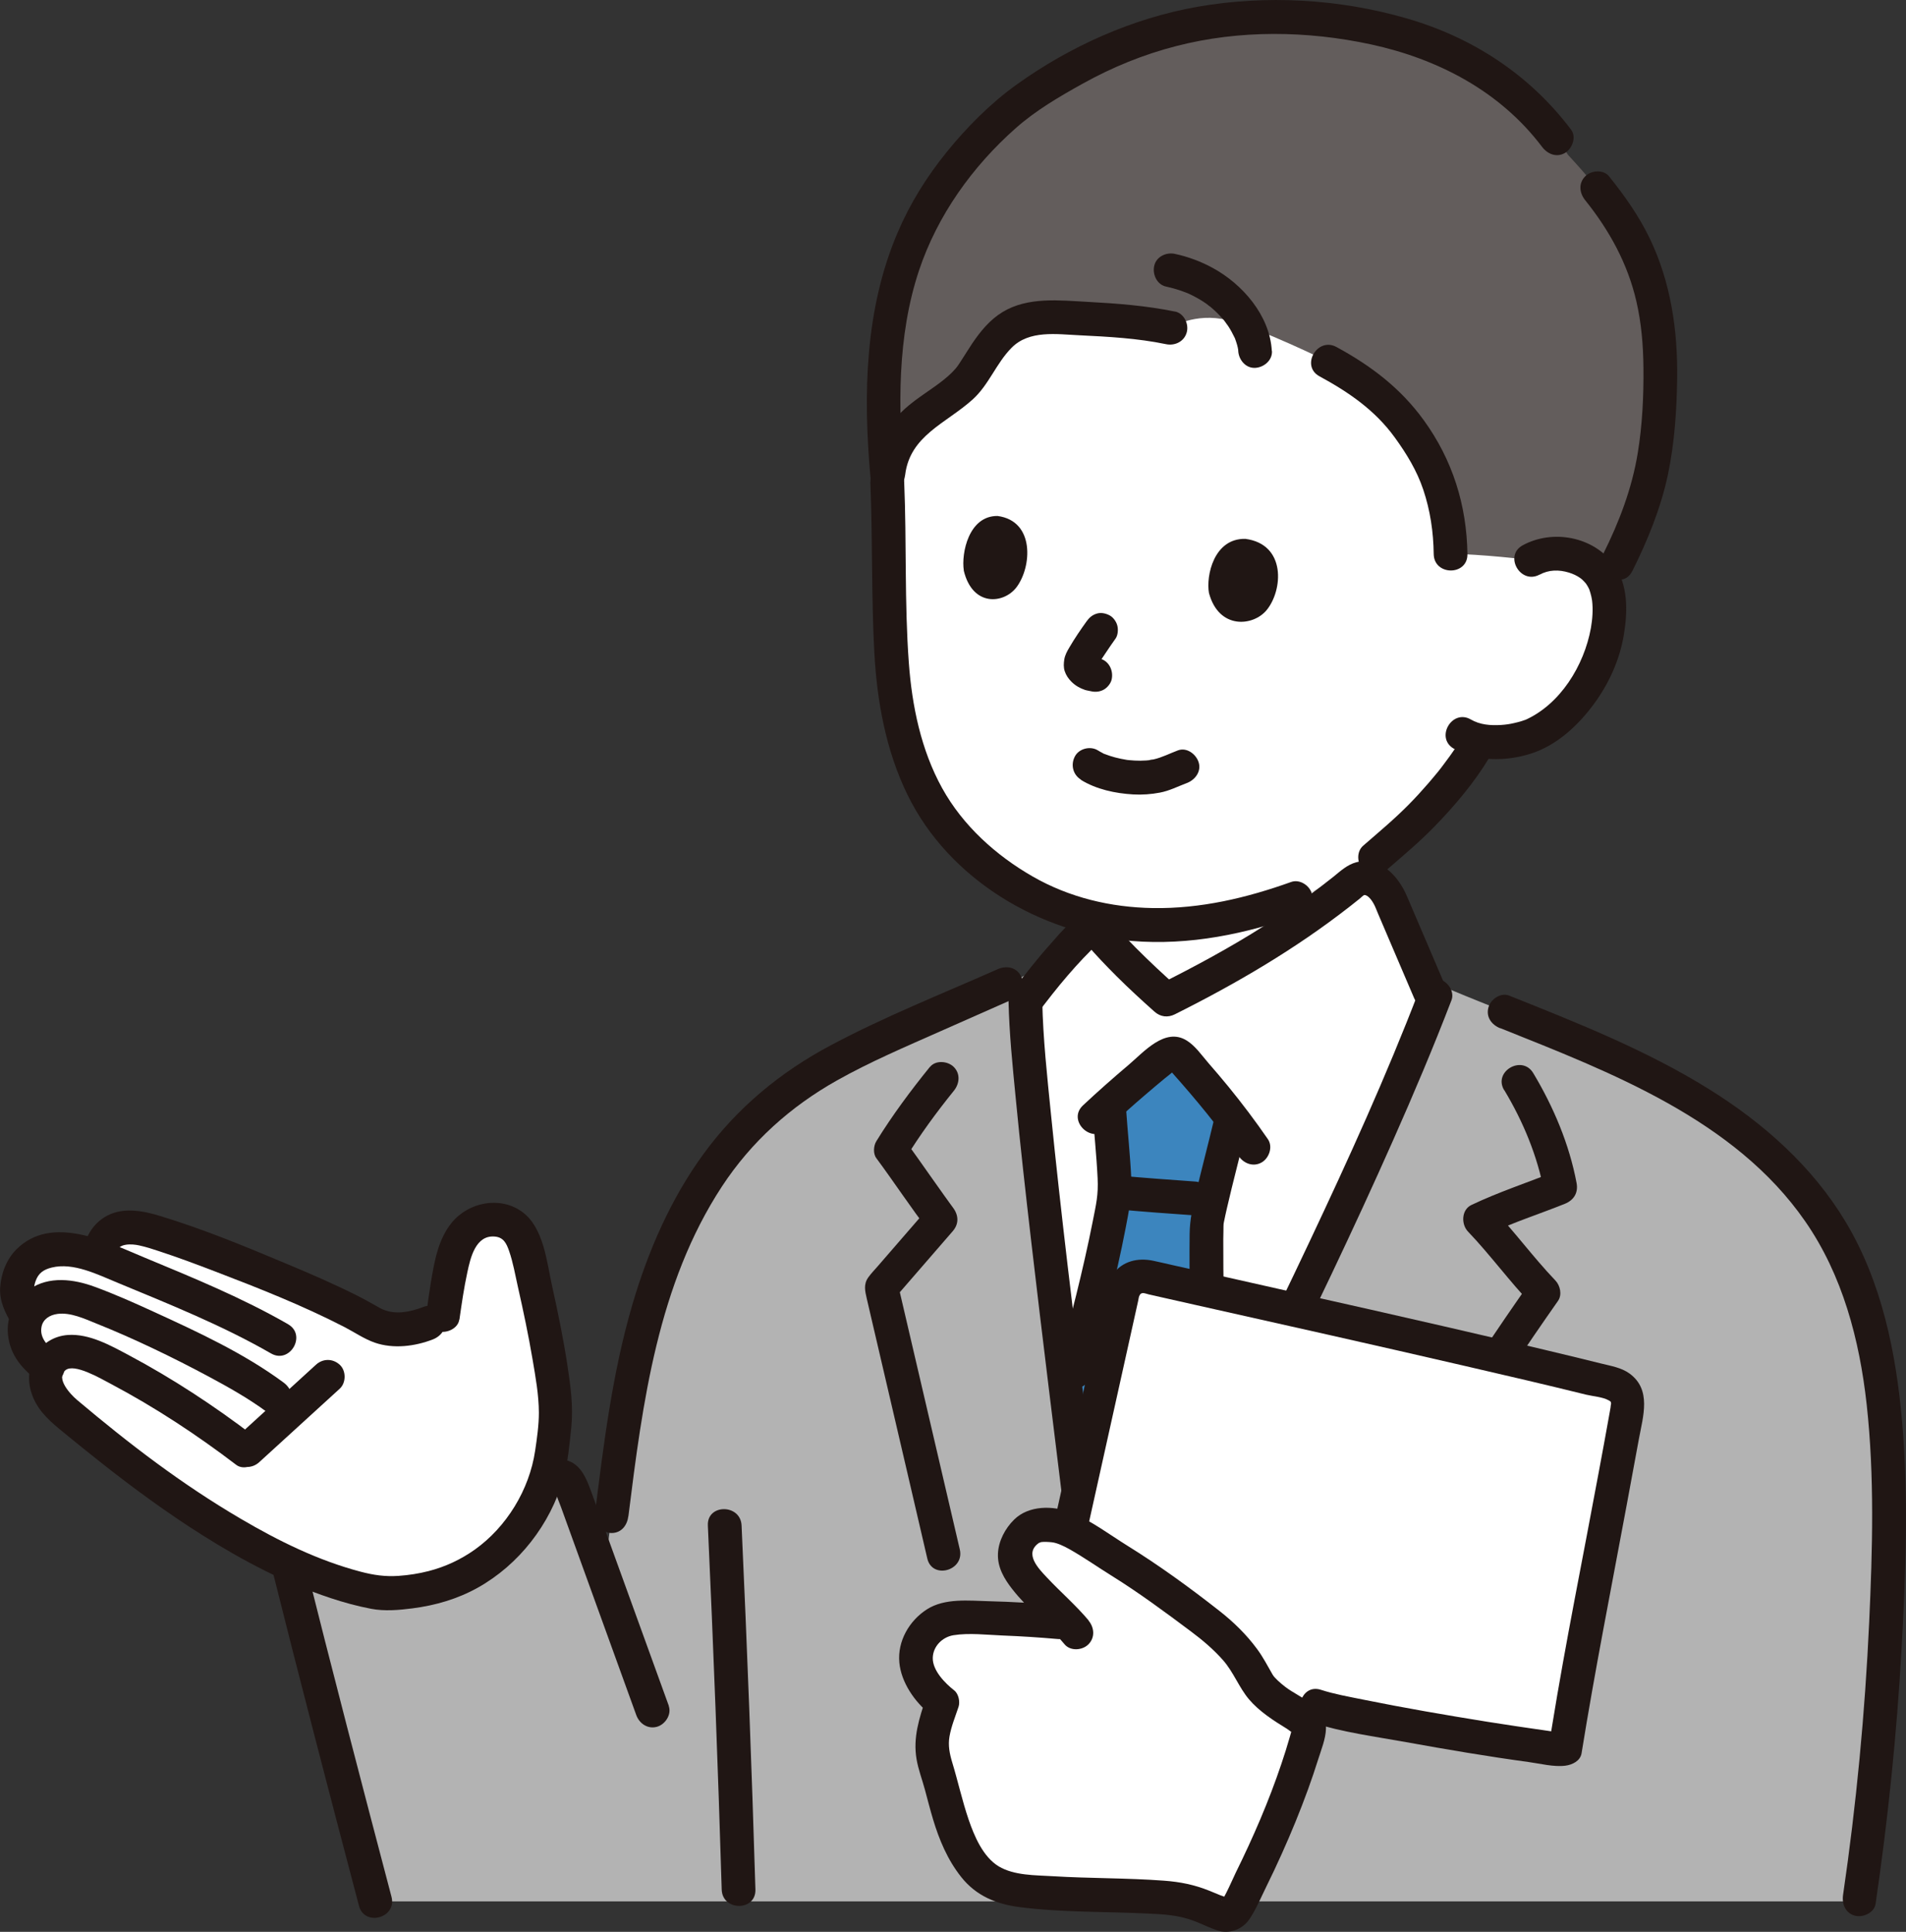 <svg width="148" height="150" viewBox="0 0 148 150" fill="none" xmlns="http://www.w3.org/2000/svg">
<rect x="0" y="0" width="148" height="150" fill="#333333" stroke="none"/>
<g clip-path="url(#clip0_64_16043)">
<path d="M82.966 109.701C81.456 97.385 79.716 82.774 79.612 77.765C80.469 76.647 81.178 75.737 81.985 74.8C82.59 74.098 83.25 73.38 84.074 72.558C84.325 72.306 85.099 72.174 85.394 72.509C86.801 74.115 88.404 75.688 90.564 77.617C95.663 75.074 100.332 72.383 105.055 68.519C106.07 67.686 107.253 68.502 107.826 69.571L110.94 76.855C110.94 76.855 111.098 77.217 111.289 77.666C105.475 92.749 94.72 113.592 87.81 127.551H85.099C84.832 124.75 83.948 117.713 82.961 109.701H82.966Z" fill="white"/>
<path d="M88.006 75.25C87.03 74.301 86.184 73.413 85.394 72.515C85.394 72.515 85.394 72.054 85.394 71.408C86.833 71.698 88.35 71.841 89.948 71.835C90.908 71.835 91.84 71.786 92.757 71.693C95.124 71.451 98.32 70.58 100.599 69.758C102.11 69.193 103.654 68.475 105.055 67.675C105.055 68.191 105.055 68.525 105.055 68.525C100.327 72.389 95.663 75.08 90.564 77.623C89.615 76.773 88.77 75.995 88.006 75.25Z" fill="white"/>
<path d="M118.886 43.489C119.824 42.936 120.942 42.881 121.848 43.105C123.811 43.588 124.444 44.788 124.678 45.462C125.387 47.485 124.657 50.778 123.5 52.675C122.688 54.017 121.466 55.864 119.11 57.032C118.368 57.394 116.525 57.843 114.894 57.525C114.676 57.898 114.528 58.139 114.528 58.139C113.989 59.054 112.767 60.627 112.767 60.627C111.518 62.173 110.198 63.62 108.611 65.001L106.767 66.601C104.989 67.834 102.764 68.952 100.604 69.758C98.325 70.58 95.123 71.457 92.761 71.693C91.851 71.786 90.918 71.835 89.953 71.835C83.953 71.835 79.148 69.829 74.834 65.593C70.716 61.548 69.287 55.623 69.146 49.194C69.064 45.49 69.064 41.467 68.889 37.433C68.889 37.433 65.535 17.944 91.18 17.944C125.616 17.944 118.892 43.484 118.892 43.484L118.886 43.489Z" fill="white"/>
<path d="M62.885 83.618C65.454 82.007 68.257 80.757 71.038 79.53C71.038 79.53 75.304 77.644 79.574 75.753C79.596 76.762 79.612 77.765 79.612 77.765C79.781 86.03 84.417 120.454 85.104 127.551H87.815C94.905 113.225 106.048 91.647 111.747 76.482C123.146 81.289 136.612 85.224 142.699 96.432C145.055 100.773 146.069 105.985 146.457 111.219C146.697 114.469 146.697 117.73 146.631 120.793C146.435 129.776 145.671 138.748 144.351 147.638H29.135C26.719 138.458 24.538 130.116 22.285 121.089C29.07 118.979 35.86 116.875 42.65 114.765C43.038 114.644 43.479 114.529 43.839 114.721C44.172 114.902 44.325 115.285 44.45 115.636C45.263 117.878 46.075 120.125 46.888 122.366C47.903 114.995 48.47 107.415 50.782 100.296C52.609 94.667 55.609 89.285 60.174 85.547C61.036 84.84 61.947 84.199 62.885 83.613V83.618Z" fill="#B3B3B3"/>
<path d="M72.206 82.84C70.717 84.681 69.299 86.583 68.05 88.606C67.826 88.967 67.783 89.576 68.05 89.932C69.435 91.801 70.711 93.752 72.129 95.593V93.735C70.804 95.27 69.473 96.799 68.148 98.328C67.908 98.608 67.635 98.882 67.423 99.183C67.035 99.726 67.172 100.252 67.308 100.849C67.472 101.545 67.63 102.236 67.793 102.932C68.699 106.801 69.599 110.671 70.499 114.54C71.001 116.699 71.502 118.853 72.004 121.013C72.386 122.662 74.911 121.961 74.529 120.311C72.926 113.416 71.317 106.527 69.708 99.638C69.593 100.066 69.484 100.493 69.37 100.915C70.908 99.145 72.44 97.369 73.978 95.599C74.486 95.012 74.436 94.333 73.978 93.741C74.186 94.015 73.847 93.566 73.787 93.478C73.629 93.259 73.471 93.039 73.313 92.82C72.953 92.321 72.599 91.817 72.244 91.313C71.606 90.409 70.973 89.499 70.313 88.611V89.937C71.442 88.107 72.708 86.375 74.06 84.703C74.507 84.155 74.595 83.382 74.06 82.845C73.602 82.385 72.659 82.292 72.211 82.845L72.206 82.84Z" fill="#201614"/>
<path d="M116.809 84.649C118.276 87.093 119.378 89.746 119.907 92.552C120.212 92.015 120.518 91.472 120.823 90.935C118.636 91.818 116.389 92.546 114.257 93.561C113.471 93.933 113.449 95.062 113.989 95.627C115.718 97.435 117.196 99.474 118.925 101.283C118.86 100.751 118.789 100.219 118.718 99.688C113.738 106.785 109.135 114.135 104.227 121.282C103.823 121.868 104.118 122.739 104.696 123.079C105.345 123.463 106.086 123.194 106.485 122.608C111.393 115.461 115.991 108.112 120.976 101.014C121.314 100.537 121.15 99.814 120.769 99.419C119.04 97.611 117.562 95.572 115.833 93.763C115.745 94.454 115.658 95.139 115.565 95.829C117.491 94.914 119.531 94.267 121.505 93.473C122.203 93.193 122.563 92.623 122.421 91.856C121.854 88.842 120.627 85.942 119.056 83.323C118.189 81.876 115.92 83.197 116.798 84.649H116.809Z" fill="#201614"/>
<path d="M86.261 94.404C86.457 93.302 86.572 92.426 86.556 91.905C86.512 90.518 86.239 87.679 86.136 86.085C86.136 86.085 86.125 85.953 86.108 85.745C87.516 84.468 88.699 83.487 90.123 82.292C90.472 82.001 90.902 81.683 91.328 81.832C91.53 81.903 91.682 82.062 91.824 82.221C93.21 83.788 94.437 85.202 95.647 86.786C95.593 87.011 95.555 87.181 95.555 87.181C94.982 89.62 93.76 94.185 93.7 95.04C93.624 96.125 93.711 106.84 94.18 112.008C94.18 112.008 94.224 113.093 94.289 114.567C91.96 119.248 89.735 123.671 87.815 127.557H85.105C84.821 124.635 83.872 117.078 82.836 108.621C83.18 107.344 83.403 106.5 83.403 106.5C84.39 102.685 85.688 97.599 86.261 94.404Z" fill="#3C85BE"/>
<path d="M110.171 76.965C107.64 83.564 104.706 90.009 101.69 96.399C98.466 103.234 95.107 110.002 91.736 116.766C90.051 120.142 88.36 123.512 86.691 126.888C87.068 126.669 87.444 126.455 87.82 126.236H85.11C85.546 126.675 85.982 127.113 86.418 127.551C85.846 121.649 85.028 115.768 84.308 109.887C83.353 102.088 82.388 94.289 81.603 86.474C81.314 83.58 80.992 80.675 80.932 77.765C80.894 76.077 78.276 76.066 78.314 77.765C78.368 80.253 78.625 82.742 78.865 85.213C79.219 88.902 79.634 92.585 80.059 96.262C80.954 103.996 81.924 111.718 82.868 119.44C83.195 122.142 83.544 124.839 83.806 127.546C83.877 128.253 84.352 128.861 85.115 128.861H87.826C88.262 128.861 88.753 128.615 88.955 128.209C92.091 121.868 95.287 115.554 98.412 109.208C101.777 102.373 105.088 95.506 108.175 88.535C109.767 84.945 111.3 81.328 112.707 77.661C112.963 76.998 112.429 76.22 111.791 76.044C111.054 75.841 110.438 76.296 110.182 76.965H110.171Z" fill="#201614"/>
<path d="M85.95 87.679C86.943 86.748 87.957 85.838 88.993 84.955C89.463 84.55 89.937 84.155 90.417 83.755C90.635 83.569 90.902 83.393 91.099 83.185C91.153 83.152 91.213 83.114 91.268 83.081C91.11 83.081 90.951 83.064 90.799 83.037C90.799 83.054 91.055 83.333 91.044 83.322C92.877 85.383 94.633 87.498 96.193 89.778C96.596 90.365 97.344 90.628 97.982 90.25C98.554 89.91 98.854 89.038 98.451 88.452C97.485 87.049 96.46 85.69 95.386 84.374C94.873 83.75 94.355 83.136 93.826 82.533C93.313 81.941 92.806 81.19 92.124 80.779C90.455 79.765 88.814 81.683 87.652 82.67C86.441 83.695 85.247 84.747 84.09 85.832C82.858 86.989 84.712 88.847 85.939 87.69L85.95 87.679Z" fill="#201614"/>
<path d="M84.826 86.085C84.946 87.882 85.142 89.68 85.229 91.478C85.295 92.793 85.109 93.522 84.848 94.848C84.1 98.646 83.108 102.401 82.137 106.149C81.712 107.788 84.237 108.49 84.662 106.851C85.644 103.047 86.658 99.244 87.4 95.385C87.64 94.13 87.907 92.842 87.847 91.56C87.76 89.735 87.564 87.915 87.438 86.09C87.389 85.383 86.871 84.775 86.129 84.775C85.458 84.775 84.771 85.378 84.82 86.09L84.826 86.085Z" fill="#201614"/>
<path d="M94.294 86.83C93.836 88.765 93.324 90.694 92.866 92.629C92.615 93.686 92.386 94.717 92.375 95.802C92.337 99.129 92.418 102.466 92.533 105.788C92.604 107.859 92.691 109.936 92.876 112.003C92.942 112.71 93.433 113.318 94.186 113.318C94.845 113.318 95.56 112.715 95.494 112.003C95.162 108.276 95.091 104.516 95.025 100.778C94.998 99.266 94.982 97.753 94.987 96.24C94.987 95.873 95.009 95.5 95.004 95.133C95.004 95.084 95.014 95.029 95.014 94.98C95.02 95.402 94.998 95.1 95.025 94.947C95.102 94.58 95.173 94.218 95.26 93.856C95.745 91.741 96.312 89.642 96.814 87.526C97.201 85.882 94.682 85.175 94.289 86.825L94.294 86.83Z" fill="#201614"/>
<path d="M86.866 93.911C88.835 94.092 90.81 94.234 92.784 94.371C93.471 94.421 94.12 93.73 94.093 93.056C94.06 92.305 93.52 91.79 92.784 91.741C90.81 91.604 88.835 91.456 86.866 91.281C86.185 91.22 85.53 91.927 85.558 92.596C85.59 93.363 86.136 93.845 86.866 93.911Z" fill="#201614"/>
<path d="M80.54 78.697C81.314 77.694 82.088 76.691 82.912 75.737C83.305 75.282 83.703 74.838 84.117 74.4C84.346 74.159 84.592 73.929 84.815 73.682C85.034 73.43 85.017 73.54 84.766 73.644C84.914 73.583 85.017 73.649 84.679 73.534C84.314 73.408 84.543 73.518 84.679 73.665C84.766 73.764 84.859 73.868 84.946 73.967C85.132 74.17 85.317 74.373 85.503 74.57C85.895 74.986 86.293 75.392 86.697 75.797C87.651 76.746 88.639 77.656 89.642 78.549C90.106 78.965 90.678 79.031 91.229 78.757C95.996 76.373 100.578 73.693 104.788 70.405C105.055 70.196 105.323 69.983 105.584 69.774C105.546 69.807 105.89 69.495 105.928 69.495C106.239 69.473 106.577 69.988 106.702 70.24C106.817 70.459 106.899 70.701 106.997 70.925C107.526 72.158 108.055 73.391 108.579 74.63C108.993 75.595 109.402 76.559 109.817 77.524C110.095 78.176 111.049 78.324 111.606 77.995C112.276 77.601 112.353 76.85 112.075 76.198C111.131 73.989 110.182 71.775 109.239 69.566C108.579 68.026 107.166 66.464 105.317 66.952C104.614 67.138 104.09 67.631 103.534 68.081C102.966 68.536 102.388 68.974 101.805 69.402C100.632 70.262 99.427 71.084 98.2 71.868C95.527 73.572 92.735 75.074 89.904 76.488C90.433 76.554 90.962 76.625 91.491 76.696C90.351 75.677 89.233 74.641 88.159 73.556C87.668 73.063 87.188 72.558 86.724 72.038C86.223 71.484 85.748 71.035 84.952 71.007C83.425 70.953 82.492 72.273 81.565 73.304C80.55 74.433 79.618 75.633 78.691 76.839C78.26 77.398 78.145 78.154 78.691 78.697C79.143 79.152 80.109 79.261 80.54 78.697Z" fill="#201614"/>
<path d="M125.267 107.459C117.135 105.366 96.034 100.696 89.036 99.118C88.207 98.931 87.389 99.457 87.204 100.285L83.195 118.316L83.048 118.821C84.079 119.297 85.197 120.119 85.922 120.563C88.049 121.868 89.151 122.586 90.634 123.704C93.71 126.017 95.985 127.239 97.67 130.659C98.068 131.464 99.797 132.643 101.002 133.344L102.219 132.478C104.684 133.289 120.381 135.953 121.548 135.778C121.624 135.312 121.662 135.054 121.662 135.054L122.104 132.308C123.14 126.663 125.529 114.041 126.385 109.224C126.527 108.424 126.031 107.656 125.256 107.459H125.267Z" fill="white"/>
<path d="M96.307 147.627C98.761 142.902 100.604 138.326 101.635 134.446C101.739 134.057 101.559 133.657 101.21 133.459C99.999 132.774 98.096 131.508 97.676 130.653C95.985 127.233 93.716 126.011 90.64 123.698C89.151 122.58 88.049 121.862 85.928 120.558C84.902 119.928 83.113 118.552 81.881 118.448C80.648 118.344 79.988 118.377 79.29 119.412C78.843 120.076 78.668 120.794 78.957 121.479C79.296 122.279 80.037 123.068 80.626 123.682C81.346 124.427 82.219 125.227 82.977 126.033C80.217 125.754 77.447 125.617 74.671 125.617C73.989 125.617 73.127 125.743 72.576 126.148C72.118 126.488 71.589 127.047 71.376 127.579C71.087 128.324 71.033 129.157 71.376 129.875C71.764 130.681 72.369 131.579 73.187 132.182C72.527 134.172 72.042 135.18 72.691 137.203C73.427 139.488 73.847 142.349 75.325 144.459C75.734 145.04 76.203 145.604 76.901 146.054C77.518 146.355 78.101 146.613 78.805 146.712C82.688 147.282 87.984 147.035 91.66 147.462C92.396 147.545 93.994 148.252 94.889 148.619C95.303 148.789 95.783 148.619 95.996 148.219C96.099 148.016 96.209 147.819 96.312 147.616L96.307 147.627Z" fill="white"/>
<path d="M84.531 125.819C83.539 124.641 82.372 123.633 81.319 122.515C80.626 121.78 79.503 120.635 80.665 119.807C80.675 119.796 80.904 119.725 80.812 119.741C81.085 119.703 81.406 119.725 81.674 119.752C82.077 119.796 82.595 120.037 83.053 120.295C84.166 120.925 85.224 121.671 86.309 122.345C88.447 123.676 90.471 125.173 92.483 126.68C93.378 127.348 94.234 128.072 94.976 128.916C95.788 129.842 96.203 131.021 96.988 131.952C97.785 132.889 98.903 133.607 99.944 134.243C100.059 134.314 100.424 134.627 100.544 134.594C100.25 134.665 100.479 133.684 100.288 134.391C100.244 134.556 100.195 134.725 100.146 134.89C99.95 135.58 99.732 136.266 99.503 136.945C98.526 139.855 97.305 142.672 95.947 145.424C95.843 145.637 94.987 147.583 94.85 147.561C94.921 147.506 94.998 147.452 95.069 147.397C95.243 147.386 95.27 147.358 95.15 147.325C95.118 147.265 94.834 147.194 94.774 147.167C94.485 147.046 94.196 146.925 93.907 146.81C92.729 146.339 91.638 146.12 90.373 146.027C87.504 145.813 84.624 145.857 81.75 145.681C80.403 145.599 78.745 145.637 77.545 144.914C76.329 144.174 75.652 142.568 75.21 141.275C74.714 139.822 74.387 138.315 73.94 136.846C73.738 136.178 73.607 135.531 73.727 134.835C73.863 134.046 74.18 133.284 74.431 132.528C74.561 132.133 74.431 131.514 74.092 131.251C73.383 130.697 72.413 129.711 72.429 128.735C72.445 127.831 73.171 127.113 74.032 126.97C75.254 126.773 76.634 126.943 77.867 126.992C79.296 127.047 80.725 127.14 82.148 127.266C82.852 127.327 83.457 126.62 83.457 125.951C83.457 125.189 82.857 124.696 82.148 124.636C80.37 124.477 78.581 124.373 76.798 124.329C75.232 124.29 73.367 124.071 71.976 124.959C70.607 125.836 69.68 127.425 69.833 129.086C69.975 130.637 71.038 132.171 72.243 133.114C72.129 132.687 72.02 132.259 71.905 131.832C71.376 133.427 70.88 134.912 71.174 136.616C71.311 137.405 71.605 138.173 71.813 138.94C72.02 139.707 72.216 140.48 72.445 141.247C72.931 142.864 73.58 144.41 74.632 145.736C75.789 147.205 77.37 147.852 79.181 148.082C82.437 148.498 85.731 148.422 89.004 148.575C90.405 148.641 91.48 148.685 92.751 149.167C93.34 149.392 93.918 149.688 94.518 149.89C95.434 150.192 96.454 149.836 96.999 149.041C97.528 148.274 97.905 147.347 98.319 146.509C98.739 145.659 99.143 144.804 99.53 143.938C100.272 142.289 100.959 140.617 101.575 138.918C101.853 138.151 102.115 137.378 102.361 136.594C102.595 135.849 102.933 135.032 102.96 134.243C103.015 132.495 100.943 131.859 99.797 130.977C99.426 130.692 98.968 130.286 98.821 130.034C98.428 129.354 98.085 128.68 97.616 128.045C96.776 126.905 95.778 125.934 94.665 125.063C92.374 123.265 89.996 121.539 87.52 120.004C86.102 119.122 84.728 118.07 83.173 117.445C81.777 116.886 79.885 116.875 78.75 117.988C78.052 118.673 77.528 119.654 77.49 120.646C77.447 121.698 77.976 122.591 78.603 123.391C79.819 124.948 81.401 126.17 82.666 127.677C83.124 128.22 84.046 128.149 84.515 127.677C85.049 127.14 84.973 126.362 84.515 125.819H84.531Z" fill="#201614"/>
<path d="M84.455 118.662C85.339 114.694 86.222 110.726 87.1 106.763C87.526 104.845 87.951 102.927 88.376 101.014C88.404 100.893 88.415 100.756 88.458 100.641C88.611 100.258 88.884 100.433 89.238 100.515C90.449 100.789 91.654 101.058 92.865 101.332C99.841 102.894 106.816 104.456 113.776 106.067C116.912 106.791 120.042 107.519 123.168 108.292C123.686 108.418 124.449 108.468 124.913 108.731C125.104 108.84 125.087 108.829 125.104 109.043C125.093 108.917 125.066 109.224 125.055 109.306C125.027 109.46 125 109.613 124.973 109.772C124.7 111.301 124.417 112.83 124.133 114.354C122.917 120.931 121.575 127.491 120.506 134.09C120.435 134.539 120.364 134.983 120.288 135.427C120.708 135.104 121.128 134.786 121.553 134.462C120.877 134.55 120.113 134.369 119.448 134.281C119.35 134.271 118.99 134.221 119.284 134.26C119.121 134.238 118.952 134.216 118.788 134.188C118.45 134.139 118.112 134.09 117.774 134.04C117.015 133.925 116.257 133.81 115.499 133.69C112.254 133.169 109.014 132.61 105.797 131.958C104.722 131.738 103.615 131.547 102.568 131.207C100.959 130.686 100.272 133.224 101.87 133.744C104.22 134.506 106.773 134.835 109.194 135.273C112.347 135.843 115.51 136.381 118.69 136.814C119.584 136.934 120.642 137.214 121.548 137.099C122.071 137.033 122.709 136.742 122.808 136.134C123.844 129.7 125.115 123.309 126.304 116.902C126.625 115.17 126.947 113.439 127.264 111.707C127.585 109.958 128.251 107.909 126.538 106.654C125.9 106.188 125.087 106.062 124.34 105.875C123.664 105.705 122.988 105.541 122.311 105.377C120.708 104.987 119.104 104.609 117.501 104.231C110.143 102.51 102.775 100.86 95.401 99.205C94 98.893 92.598 98.575 91.191 98.263C90.645 98.142 90.1 98.01 89.555 97.895C88.349 97.638 87.149 97.917 86.397 98.959C85.988 99.523 85.884 100.153 85.737 100.811C85.529 101.748 85.322 102.686 85.109 103.623C84.068 108.298 83.031 112.973 81.99 117.648C81.968 117.752 81.941 117.861 81.919 117.966C81.553 119.615 84.073 120.317 84.444 118.667L84.455 118.662Z" fill="#201614"/>
<path d="M116.493 79.831C125.044 83.251 134.693 86.923 140.168 94.826C143.075 99.014 144.39 104.023 144.946 109.049C145.562 114.644 145.399 120.322 145.142 125.94C144.815 133.032 144.144 140.108 143.114 147.128C143.01 147.83 143.288 148.542 144.03 148.745C144.646 148.915 145.535 148.531 145.639 147.824C146.599 141.28 147.28 134.704 147.651 128.099C147.979 122.23 148.208 116.289 147.7 110.424C147.231 105.037 146.124 99.562 143.315 94.876C140.73 90.562 136.923 87.192 132.691 84.561C127.831 81.536 122.476 79.42 117.185 77.305C116.531 77.042 115.745 77.59 115.576 78.225C115.369 78.976 115.833 79.579 116.493 79.842V79.831Z" fill="#201614"/>
<path d="M54.965 118.448C55.396 127.869 55.756 137.296 56.04 146.717C56.089 148.405 58.707 148.416 58.658 146.717C58.374 137.29 58.014 127.869 57.583 118.448C57.507 116.76 54.889 116.754 54.965 118.448Z" fill="#201614"/>
<path d="M51.938 132.467C49.959 126.998 47.979 121.528 45.993 116.058C45.53 114.776 45.055 113.373 43.457 113.301C42.846 113.274 42.23 113.515 41.657 113.696C40.927 113.921 40.196 114.151 39.465 114.376C36.716 115.231 33.967 116.086 31.218 116.935C28.126 117.894 25.034 118.859 21.941 119.818C21.254 120.032 20.85 120.728 21.025 121.435C23.239 130.302 25.546 139.148 27.875 147.983C28.306 149.616 30.831 148.926 30.4 147.282C28.072 138.441 25.765 129.601 23.55 120.733C23.245 121.27 22.939 121.813 22.634 122.35C27.701 120.777 32.773 119.199 37.84 117.626C39.127 117.226 40.419 116.826 41.707 116.425C41.87 116.371 43.37 116.031 43.397 115.916C43.381 115.982 43.092 115.762 43.086 115.768C43.086 115.768 43.179 115.943 43.179 115.96C43.266 116.31 43.435 116.667 43.556 117.006C44.466 119.527 45.383 122.049 46.293 124.57C47.33 127.431 48.366 130.297 49.402 133.158C49.642 133.827 50.291 134.276 51.011 134.079C51.649 133.903 52.167 133.13 51.927 132.462L51.938 132.467Z" fill="#201614"/>
<path d="M3.507 97.199C4.358 96.953 5.334 96.986 6.196 97.156C6.73 97.331 7.254 97.49 7.712 97.638C7.745 97.408 7.772 97.227 7.772 97.227C7.81 96.629 8.083 96.169 8.666 95.714C9.588 95.007 10.979 95.363 11.732 95.572C14.399 96.311 25.23 100.471 28.808 102.674C30.041 103.431 32.261 103.491 34.409 102.126C34.775 99.578 34.715 99.852 35.189 97.682C35.478 96.344 36.258 95.265 37.36 94.859C38.124 94.58 39.056 94.673 39.738 95.117C40.42 95.561 40.796 96.679 40.987 97.468C42.263 102.79 42.727 103.261 43.223 108.402C43.223 108.402 43.245 108.621 43.267 108.846C43.087 110.594 42.901 112.342 42.901 112.342C42.596 115.242 41.26 118.026 39.182 120.065C37.104 122.103 34.322 123.77 29.523 123.72C24.538 122.843 19.863 120.169 17.262 118.607C15.358 117.467 13.662 116.256 10.908 114.277C9.539 113.296 4.936 109.575 4.554 109.186C3.911 108.522 3.267 107.273 3.709 106.166C3.283 105.842 2.852 105.497 2.732 105.349C2.073 104.571 1.707 103.519 2.018 102.45C2.045 102.384 2.073 102.318 2.1 102.258C1.456 101.162 0.982 100.477 1.571 98.904C1.925 97.967 2.651 97.441 3.502 97.199H3.507Z" fill="white"/>
<path d="M35.675 102.455C35.849 101.233 36.024 100.017 36.286 98.805C36.526 97.687 36.919 95.868 38.44 96.016C39.105 96.081 39.329 96.553 39.531 97.134C39.842 98.027 40.005 98.992 40.213 99.912C40.638 101.792 41.036 103.678 41.358 105.579C41.587 106.928 41.838 108.314 41.843 109.69C41.843 110.66 41.696 111.679 41.554 112.638C41.102 115.697 39.318 118.574 36.875 120.317C35.779 121.095 34.584 121.654 33.286 121.988C32.517 122.186 31.737 122.306 30.946 122.361C29.899 122.432 29.005 122.301 27.985 122.032C24.701 121.166 21.636 119.654 18.713 117.938C14.094 115.231 10.025 112.107 5.994 108.709C5.422 108.227 4.32 107.015 5.083 106.391C5.771 105.837 7.767 107.01 8.618 107.459C12.021 109.262 15.282 111.405 18.342 113.74C18.904 114.168 19.809 113.828 20.131 113.269C20.524 112.595 20.224 111.899 19.662 111.471C16.624 109.153 13.384 107.026 10.008 105.229C8.59 104.472 6.932 103.541 5.274 103.656C3.093 103.815 1.816 105.941 2.4 108.013C2.765 109.301 3.622 110.134 4.603 110.95C5.667 111.827 6.741 112.693 7.821 113.548C10.352 115.549 12.97 117.467 15.697 119.188C18.828 121.166 22.16 122.926 25.678 124.088C26.703 124.427 27.745 124.712 28.808 124.915C29.866 125.118 30.968 125.019 32.037 124.882C33.81 124.652 35.522 124.159 37.093 123.282C40.294 121.495 42.727 118.36 43.736 114.831C44.107 113.532 44.216 112.189 44.358 110.852C44.527 109.213 44.303 107.618 44.058 105.996C43.742 103.935 43.322 101.885 42.869 99.852C42.454 97.972 42.22 95.298 40.524 94.081C38.822 92.859 36.395 93.341 35.091 94.919C34.028 96.213 33.739 97.906 33.466 99.518C33.341 100.263 33.242 101.009 33.139 101.759C33.041 102.461 33.313 103.173 34.055 103.376C34.671 103.546 35.566 103.168 35.664 102.455H35.675Z" fill="#201614"/>
<path d="M4.368 105.031C3.752 104.56 3.054 103.908 3.223 103.031C3.337 102.428 3.856 102.104 4.461 102.022C5.47 101.885 6.561 102.395 7.483 102.768C10.313 103.897 13.389 105.376 16.22 106.894C17.752 107.717 19.285 108.577 20.692 109.613C21.259 110.035 22.154 109.712 22.481 109.142C22.868 108.473 22.585 107.766 22.012 107.344C18.952 105.086 15.38 103.431 11.944 101.858C10.439 101.167 8.917 100.488 7.363 99.918C5.732 99.315 3.801 99.057 2.285 100.109C1.15 100.893 0.485 102.198 0.616 103.59C0.774 105.283 1.772 106.335 3.048 107.311C3.61 107.744 4.516 107.399 4.837 106.84C5.23 106.166 4.93 105.475 4.368 105.042V105.031Z" fill="#201614"/>
<path d="M22.373 102.822C18.817 100.778 15.004 99.216 11.23 97.649C8.307 96.438 4.009 94.245 1.255 97.029C0.491 97.802 0.071 98.926 0.011 100C-0.049 101.03 0.404 101.94 0.911 102.801C1.767 104.258 4.031 102.938 3.169 101.474C2.755 100.762 2.476 100.312 2.755 99.496C2.973 98.849 3.393 98.575 4.014 98.421C5.7 98.005 7.565 98.959 9.141 99.605C13.172 101.277 17.257 102.91 21.047 105.091C22.515 105.935 23.834 103.661 22.367 102.822H22.373Z" fill="#201614"/>
<path d="M9.081 97.232C9.157 96.503 10.286 96.585 10.799 96.701C11.334 96.816 11.863 96.986 12.381 97.161C13.837 97.638 15.271 98.175 16.7 98.723C20.093 100.022 23.496 101.365 26.73 103.031C27.516 103.436 28.268 103.962 29.103 104.253C30.548 104.752 32.212 104.543 33.613 104.001C34.273 103.743 34.726 103.118 34.529 102.384C34.355 101.754 33.581 101.206 32.92 101.463C31.83 101.885 30.543 102.159 29.468 101.545C28.863 101.2 28.257 100.86 27.63 100.548C25.863 99.665 24.052 98.882 22.231 98.12C19.018 96.772 15.757 95.424 12.424 94.415C11.383 94.097 10.259 93.851 9.168 94.086C7.636 94.421 6.621 95.719 6.458 97.238C6.381 97.945 7.112 98.553 7.767 98.553C8.536 98.553 8.999 97.945 9.076 97.238L9.081 97.232Z" fill="#201614"/>
<path d="M20.131 113.531C22.214 111.63 24.297 109.728 26.381 107.826C26.888 107.36 26.883 106.429 26.381 105.968C25.835 105.469 25.072 105.475 24.532 105.968C22.449 107.87 20.365 109.772 18.282 111.674C17.774 112.139 17.78 113.071 18.282 113.531C18.822 114.03 19.591 114.025 20.131 113.531Z" fill="#201614"/>
<path d="M98.385 1.321C92.844 1.398 87.695 2.834 82.77 5.711C81.396 6.511 78.533 8.068 76.329 10.649C74.518 12.425 72.839 14.617 71.524 17.215C70.084 20.059 69.081 23.386 68.803 27.195C68.53 30.177 68.59 34.046 68.939 37.466C69.135 32.336 73.586 31.717 75.386 29.229C76.378 27.853 77.093 26.187 78.582 25.321C79.7 24.669 81.08 24.592 82.394 24.652C84.428 24.745 88.181 24.877 90.891 25.452C90.891 25.452 92.746 24.225 95.342 24.86C97.774 25.458 103.108 28.067 103.108 28.067C106.703 30.007 108.322 31.459 110.368 34.687C111.922 37.142 112.609 40.091 112.631 43.007C114.818 43.007 118.887 43.478 118.887 43.478C119.825 42.925 120.943 42.87 121.848 43.094C123.812 43.571 124.444 44.772 124.679 45.451C126.528 42.102 128.12 38.452 128.568 34.534C129.893 22.86 127.482 18.207 121.756 12.025C117.114 4.812 109.882 2.258 102.585 1.513C101.156 1.365 99.754 1.305 98.38 1.321H98.385Z" fill="#635D5C"/>
<path d="M91.235 24.192C89.02 23.737 86.746 23.561 84.488 23.441C82.279 23.326 79.814 23.024 77.829 24.241C76.847 24.844 76.127 25.732 75.489 26.674C75.2 27.102 74.938 27.546 74.655 27.973C74.355 28.434 74.327 28.494 74 28.839C73.051 29.826 71.737 30.511 70.57 31.476C68.879 32.873 67.935 34.693 67.668 36.868C67.581 37.575 68.334 38.184 68.977 38.184C69.757 38.184 70.199 37.575 70.286 36.868C70.662 33.81 73.46 32.879 75.522 31.021C76.787 29.881 77.36 28.198 78.554 26.998C79.923 25.617 82.05 25.951 83.812 26.033C86.059 26.143 88.328 26.263 90.542 26.724C91.235 26.866 91.955 26.521 92.151 25.803C92.331 25.151 91.933 24.329 91.235 24.186V24.192Z" fill="#201614"/>
<path d="M98.756 27.25C98.603 24.493 96.481 22.06 94.158 20.799C93.242 20.3 92.255 19.933 91.235 19.714C90.569 19.566 89.789 19.917 89.626 20.635C89.473 21.298 89.828 22.093 90.542 22.252C91.071 22.367 91.589 22.52 92.091 22.717C92.151 22.739 92.211 22.767 92.271 22.789C92.107 22.717 92.086 22.712 92.222 22.767C92.337 22.822 92.445 22.871 92.56 22.926C92.751 23.019 92.931 23.123 93.116 23.227C93.318 23.342 93.509 23.468 93.7 23.605C93.727 23.627 93.951 23.814 93.973 23.803C93.82 23.682 93.793 23.666 93.902 23.753C93.945 23.786 93.984 23.825 94.027 23.857C94.327 24.11 94.611 24.384 94.867 24.674C94.933 24.745 94.998 24.822 95.064 24.899C95.129 24.981 95.298 25.261 95.085 24.921C95.172 25.058 95.276 25.189 95.369 25.321C95.56 25.611 95.723 25.918 95.876 26.236C96.018 26.537 95.789 25.995 95.865 26.198C95.887 26.253 95.909 26.307 95.925 26.362C95.974 26.505 96.023 26.642 96.062 26.784C96.1 26.916 96.127 27.053 96.149 27.184C96.209 27.48 96.122 26.866 96.138 27.069C96.138 27.129 96.149 27.19 96.149 27.25C96.187 27.935 96.722 28.598 97.458 28.565C98.134 28.532 98.81 27.984 98.767 27.25H98.756Z" fill="#201614"/>
<path d="M113.945 43.018C113.891 39.214 112.784 35.706 110.558 32.632C108.753 30.138 106.457 28.401 103.774 26.943C102.29 26.137 100.97 28.406 102.454 29.217C104.717 30.445 106.768 31.848 108.3 33.964C109.211 35.219 110.019 36.539 110.515 38.019C111.06 39.642 111.306 41.313 111.327 43.023C111.355 44.717 113.973 44.722 113.945 43.023V43.018Z" fill="#201614"/>
<path d="M93.874 46.038C93.64 44.706 94.256 41.79 96.7 41.84C99.89 42.256 99.623 45.84 98.347 47.38C97.299 48.641 94.638 48.893 93.874 46.038Z" fill="#201614"/>
<path d="M74.84 44.295C74.632 42.963 75.221 40.036 77.463 40.064C80.386 40.453 80.114 44.048 78.925 45.605C77.954 46.882 75.516 47.15 74.834 44.295H74.84Z" fill="#201614"/>
<path d="M84.373 48.246C83.899 48.904 83.441 49.578 83.032 50.279C82.863 50.559 82.699 50.866 82.644 51.189C82.595 51.507 82.574 51.809 82.677 52.121C82.781 52.433 82.961 52.696 83.19 52.927C83.49 53.228 83.839 53.431 84.243 53.568C84.395 53.617 84.553 53.634 84.712 53.672C85.05 53.754 85.415 53.716 85.721 53.54C85.993 53.382 86.25 53.069 86.32 52.757C86.473 52.083 86.119 51.31 85.404 51.14C85.224 51.096 85.039 51.08 84.859 51.008C84.962 51.052 85.066 51.096 85.17 51.14C85.072 51.096 84.979 51.041 84.897 50.975L85.164 51.184C85.072 51.107 84.99 51.025 84.913 50.932C84.984 51.019 85.05 51.107 85.121 51.2C85.099 51.173 85.082 51.145 85.066 51.118C85.11 51.222 85.153 51.326 85.197 51.43C85.181 51.381 85.17 51.343 85.164 51.293C85.181 51.408 85.197 51.529 85.208 51.644C85.208 51.611 85.208 51.578 85.208 51.545C85.192 51.661 85.175 51.781 85.159 51.896C85.17 51.809 85.192 51.726 85.224 51.644C85.181 51.748 85.137 51.852 85.093 51.956C85.284 51.513 85.59 51.096 85.857 50.696C86.108 50.318 86.364 49.945 86.626 49.578C86.811 49.315 86.839 48.865 86.757 48.564C86.675 48.257 86.441 47.928 86.157 47.78C85.852 47.621 85.486 47.539 85.148 47.649C84.804 47.758 84.575 47.961 84.368 48.252L84.373 48.246Z" fill="#201614"/>
<path d="M119.546 44.623C120.266 44.229 121.052 44.223 121.826 44.459C122.143 44.558 122.448 44.695 122.721 44.892C122.802 44.952 122.884 45.024 122.988 45.133C123.119 45.27 123.157 45.325 123.162 45.331C123.228 45.429 123.288 45.528 123.342 45.632C123.37 45.681 123.495 45.972 123.424 45.796C123.359 45.621 123.479 45.988 123.495 46.043C123.55 46.235 123.599 46.438 123.626 46.64C123.708 47.336 123.653 48.076 123.533 48.761C123.01 51.666 121.15 54.719 118.368 55.93C118.608 55.826 118.248 55.963 118.172 55.985C117.981 56.045 117.79 56.094 117.594 56.138C117.25 56.221 116.907 56.27 116.552 56.292C115.74 56.341 114.921 56.281 114.207 55.864C112.745 55.02 111.425 57.289 112.887 58.133C114.66 59.158 116.956 59.125 118.87 58.517C120.894 57.87 122.535 56.336 123.773 54.653C124.946 53.053 125.775 51.222 126.097 49.255C126.391 47.462 126.435 45.385 125.317 43.845C123.735 41.658 120.561 41.072 118.232 42.343C116.754 43.155 118.074 45.424 119.552 44.612L119.546 44.623Z" fill="#201614"/>
<path d="M83.926 60.55C85.126 61.29 86.593 61.602 87.984 61.684C88.682 61.723 89.386 61.674 90.073 61.542C90.804 61.405 91.464 61.06 92.156 60.802C92.795 60.561 93.302 59.903 93.073 59.185C92.871 58.555 92.151 58.007 91.464 58.265C90.837 58.5 90.226 58.818 89.571 58.966C89.517 58.977 89.217 58.999 89.195 59.037C89.217 59.005 89.457 59.01 89.244 59.026C89.162 59.032 89.075 59.043 88.993 59.048C88.693 59.07 88.399 59.07 88.099 59.054C87.957 59.048 87.81 59.037 87.668 59.021C87.597 59.015 87.526 59.005 87.455 58.999C87.564 59.01 87.63 59.026 87.482 58.999C87.182 58.95 86.888 58.889 86.593 58.813C86.315 58.741 86.043 58.648 85.77 58.544C85.606 58.484 85.737 58.555 85.813 58.56C85.748 58.56 85.661 58.489 85.601 58.462C85.481 58.402 85.366 58.336 85.252 58.265C84.668 57.903 83.784 58.117 83.463 58.736C83.125 59.377 83.31 60.15 83.932 60.534L83.926 60.55Z" fill="#201614"/>
<path d="M107.694 67.527C108.949 66.442 110.225 65.373 111.381 64.184C112.958 62.562 114.496 60.748 115.663 58.797C116.017 58.205 115.815 57.328 115.194 56.999C114.561 56.665 113.781 56.84 113.405 57.47C112.908 58.303 112.314 59.065 111.736 59.838C112.079 59.378 111.736 59.838 111.659 59.926C111.409 60.233 111.152 60.534 110.896 60.835C110.421 61.383 109.936 61.915 109.429 62.43C108.3 63.581 107.062 64.612 105.846 65.669C105.311 66.135 105.371 67.05 105.846 67.527C106.375 68.059 107.16 67.993 107.694 67.527Z" fill="#201614"/>
<path d="M67.581 37.433C67.766 41.845 67.652 46.268 67.892 50.674C68.099 54.472 68.792 58.287 70.472 61.723C73.684 68.294 80.763 72.476 87.892 73.062C92.353 73.43 96.766 72.52 100.954 71.018C101.62 70.777 102.067 70.119 101.87 69.401C101.696 68.755 100.927 68.245 100.261 68.481C96.793 69.725 93.215 70.569 89.517 70.508C86.245 70.454 83.032 69.692 80.18 68.053C77.333 66.42 74.764 64.102 73.16 61.202C71.519 58.237 70.815 54.812 70.57 51.458C70.226 46.799 70.406 42.097 70.21 37.427C70.139 35.739 67.521 35.734 67.592 37.427L67.581 37.433Z" fill="#201614"/>
<path d="M121.99 10.063C118.761 5.782 114.322 2.894 109.2 1.42C103.975 -0.088 98.303 -0.411 92.953 0.532C87.952 1.414 83.087 3.595 78.958 6.555C76.896 8.035 75.069 9.876 73.471 11.855C71.944 13.746 70.662 15.806 69.708 18.042C67.155 23.994 67.014 30.626 67.586 36.995C67.652 37.702 68.143 38.31 68.895 38.31C69.555 38.31 70.27 37.707 70.204 36.995C69.73 31.7 69.664 26.11 71.355 21.018C72.784 16.727 75.505 12.929 78.876 9.947C80.436 8.566 82.252 7.509 84.063 6.5C86.359 5.223 88.786 4.231 91.328 3.579C96.253 2.307 101.494 2.379 106.452 3.447C111.649 4.571 116.476 7.081 119.738 11.4C120.163 11.964 120.867 12.26 121.526 11.871C122.083 11.542 122.426 10.643 121.996 10.073L121.99 10.063Z" fill="#201614"/>
<path d="M126.741 44.36C127.93 41.976 128.955 39.477 129.511 36.863C130.024 34.429 130.198 31.87 130.231 29.382C130.28 25.633 129.735 21.906 128.099 18.508C127.259 16.765 126.146 15.192 124.941 13.691C124.499 13.137 123.55 13.225 123.092 13.691C122.546 14.239 122.645 14.995 123.092 15.549C124.968 17.889 126.386 20.465 127.062 23.391C127.455 25.09 127.597 26.817 127.613 28.56C127.635 30.752 127.526 33.01 127.171 35.175C126.719 37.931 125.726 40.54 124.483 43.023C123.73 44.53 125.988 45.867 126.741 44.349V44.36Z" fill="#201614"/>
<path d="M48.797 117.713C49.894 108.911 51.088 99.71 56.051 92.135C58.342 88.644 61.374 85.926 64.99 83.892C67.581 82.434 70.324 81.273 73.04 80.067C74.955 79.223 76.864 78.373 78.778 77.529C79.427 77.244 79.574 76.291 79.247 75.732C78.854 75.063 78.107 74.97 77.458 75.26C73.139 77.173 68.683 78.938 64.51 81.163C60.583 83.251 57.235 86.019 54.606 89.63C52.086 93.094 50.341 97.101 49.13 101.206C47.543 106.582 46.867 112.172 46.174 117.719C46.087 118.426 46.839 119.034 47.483 119.034C48.263 119.034 48.705 118.426 48.792 117.719L48.797 117.713Z" fill="#201614"/>
</g>
<defs>
<clipPath id="clip0_64_16043">
<rect width="148" height="150" fill="white"/>
</clipPath>
</defs>
</svg>
